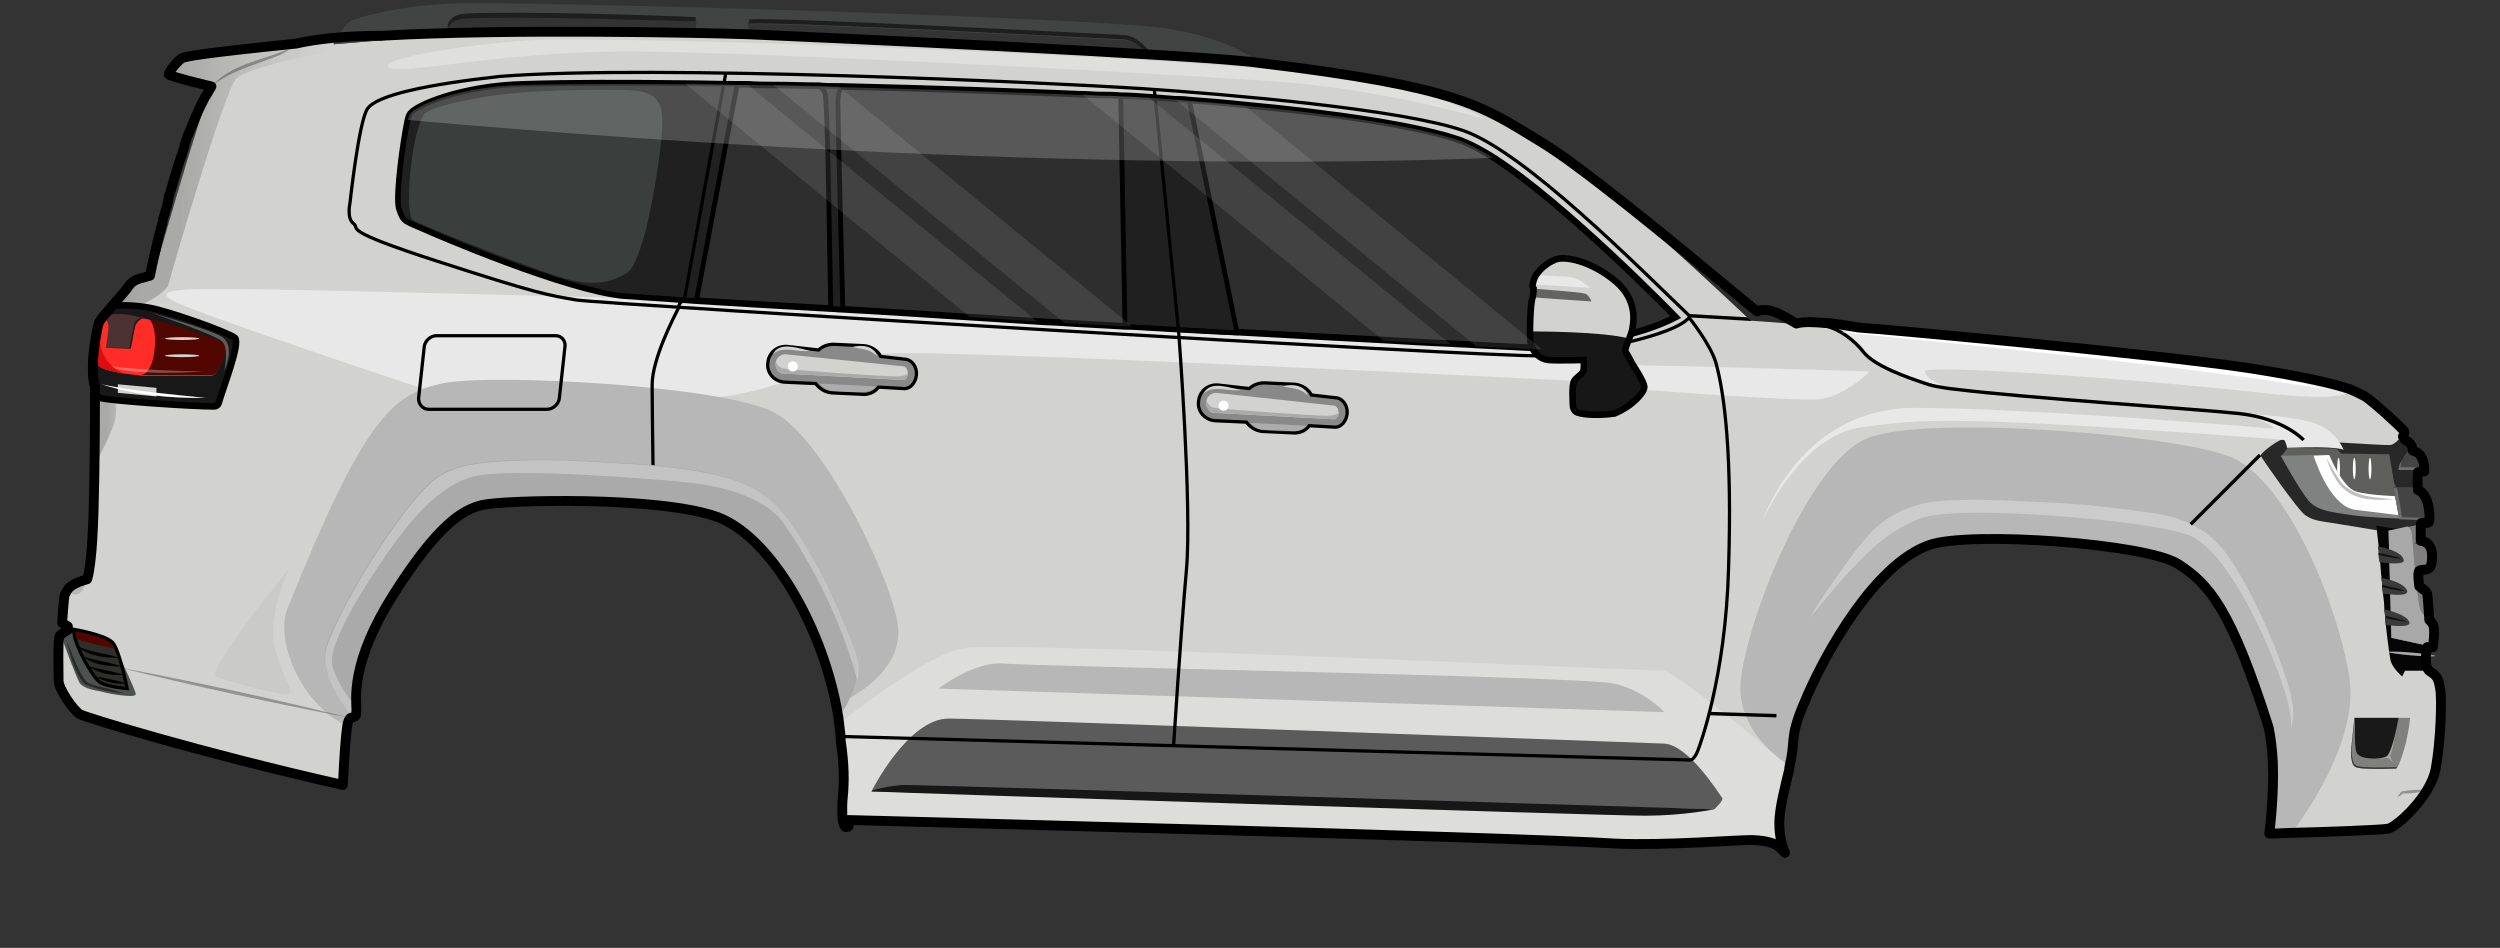 <?xml version="1.0" encoding="utf-8"?>
<!-- Generator: Adobe Illustrator 28.2.0, SVG Export Plug-In . SVG Version: 6.00 Build 0)  -->
<svg version="1.1" id="Layer_1" xmlns="http://www.w3.org/2000/svg" xmlns:xlink="http://www.w3.org/1999/xlink" x="0px" y="0px"
	 viewBox="0 0 350 132.7" style="enable-background:new 0 0 350 132.7;" xml:space="preserve">
<rect x="0" y="0" width="350" height="132.7" fill="#333333" stroke="none"/>
<style type="text/css">
	.st0{fill:#D2D2D0;}
	.st1{fill:#282828;}
	.st2{fill:#E8E8E8;}
	.st3{fill:none;stroke:#000000;stroke-width:0.479;stroke-miterlimit:10;}
	.st4{fill:#B7B7B7;}
	.st5{opacity:0.5;fill:#E8E8E8;}
	.st6{fill:#5B5B5B;}
	.st7{opacity:0.5;fill:url(#SVGID_1_);}
	.st8{opacity:0.5;fill:url(#SVGID_00000116924026479114431030000013642806582465899946_);}
	.st9{fill:none;stroke:#000000;stroke-width:0.459;stroke-linecap:round;stroke-miterlimit:10;}
	.st10{fill:#2E2E2E;stroke:#000000;stroke-width:0.919;stroke-miterlimit:10;}
	.st11{fill:#202020;stroke:#000000;stroke-width:0.678;stroke-linejoin:round;stroke-miterlimit:10;}
	.st12{fill:none;stroke:#000000;stroke-width:0.459;stroke-miterlimit:10;}
	.st13{fill:#3A3E3D;}
	.st14{fill:#AAAAAA;}
	.st15{opacity:0.3;}
	.st16{opacity:0.3;fill:#FFFFFF;}
	.st17{fill:#5F5F5D;}
	.st18{fill:#808281;}
	.st19{fill:#FEFEFE;}
	.st20{fill:#444444;}
	.st21{fill:#050505;}
	.st22{fill:#6D6D6D;}
	.st23{fill:#807E7F;}
	.st24{fill:#A8A8A8;}
	.st25{fill:#3A3A3A;}
	.st26{fill:#111111;}
	.st27{fill:#2E2E2E;}
	.st28{fill:#424443;}
	.st29{fill:#1E1E1E;}
	.st30{fill:#FFFFFF;}
	.st31{fill:#171717;}
	.st32{fill:#181818;}
	.st33{fill:none;stroke:#000000;stroke-width:0.919;stroke-miterlimit:10;}
	.st34{fill:#FF2C27;}
	.st35{fill:#4C3231;}
	.st36{fill:#281818;}
	.st37{fill:#510600;}
	.st38{fill:#DB0E0E;}
	.st39{fill:#898989;}
	.st40{fill:#636363;}
	.st41{fill:#4C504F;}
	.st42{fill:#2E2F2A;}
	.st43{fill:#80807E;}
	.st44{fill:#353535;}
	.st45{fill:#191919;}
	.st46{opacity:0.5;}
	.st47{fill:none;stroke:#000000;stroke-width:1.378;stroke-linecap:round;stroke-linejoin:round;stroke-miterlimit:10;}
	.st48{opacity:0.2;fill:#FFFFFF;}
	.st49{opacity:0.1;fill:#FFFFFF;}
	.st50{opacity:0.3;fill:#B7B7B7;}
</style>
<g>
	<path class="st0" d="M8.2,95.3c0,1.1,2,4.1,3,4.7c1,0.5,16.5,5.3,36.8,9.9c0.2-4.2,0.4-6.8,0.6-8.2c0.1-0.7,0.3-1.1,0.5-1.2
		c0.2-0.1,0.3-0.1,0.4-0.1c0.3-0.1,0.4-0.2,0.4-1.1c0-1.3-0.9-6.5,5.2-16.1c6.1-9.6,9.5-11.8,12.4-12.5c2.9-0.7,24.9-1.3,33,1.7
		c7.2,2.7,14.3,14.7,16.6,26.5c0.1,0.6,0.2,1.1,0.3,1.7c0,0.3,0.1,0.6,0.1,0.9c0.1,0.7,0.2,1.5,0.2,2.2c0.5,3.4,0.5,5.7,0.3,7.8
		c-0.2,2,0,3.5,0,3.5s0.2,0.8,0.4,0.8c0.3,0,0.4-0.1,0.4-0.1l0-0.9c0,0,93.7,2.4,107.4,3.3c6.9,0.3,16.6-0.5,19.1-0.5
		c2.5,0.1,3.4,0.6,3.9,1.1c0.5,0.5,0.7,0.7,0.7,0.7c0,0-0.8-1.6-0.8-4.1c0-2.1,0.8-5.1,1.4-7.6c0-0.1,0-0.1,0-0.2
		c0.1-0.5,0.2-1,0.3-1.5c0.5-2.9-0.2-3.2,2.3-8.8c2.5-5.7,9.3-18.2,17-20.9c5.6-2,30.6-0.2,34.9,2.7c4.3,2.8,7.3,6.2,12.6,22.8
		c0.3,1.4,0.5,3.1,0.6,4.9c0.2,4.8-0.5,10-0.5,10s1.2,0,3-0.1c4.5-0.1,12.8-0.4,13.7-0.6c1.2-0.3,5.9-4.5,6.6-8.4
		c0.7-3.8,0.9-10,0.6-11.3c-0.2-1.2-0.4-1.6-1.1-2.1c-0.1-0.1-0.2-0.1-0.3-0.2c-1-0.6-0.4-3.4-0.4-3.4l0.8,0c0,0,0.4-2.6,0-3.2
		c-0.4-0.6-0.5-0.6-0.5-0.6s-0.2-3.3-0.3-3.7c-0.1-0.4-1.1-1-1.1-1s-0.3-2,0-2.2c0.3-0.3,1.5,0.2,1.7-1c0.2-1.2,0.2-3-1.5-3.2
		c0-0.3,0-0.5,0-0.8c0-0.4,0-0.8,0-1c0-0.4,0-0.6,0.1-0.7c0,0,0,0,0,0c0.2-0.1,1,0.2,1.1-0.2c0.1-0.4,0.1-3.8-1.6-4.4
		c-0.1-1.7,0-2.4,0-2.5c0,0,0,0,0,0l0.9-0.1c0,0,0.2-2.5-1.6-2.9c0-0.9-0.8-1.4-1.1-1.5c-0.3-0.5-0.3-0.5-0.3-0.5s0,0,0,0
		c0,0,0.3-0.4,0.2-0.7c-0.1-0.3-4.5-4.3-5.5-4.9c-0.4-0.2-0.9-0.5-2.1-1c-2-0.7-6-1.7-14.4-3c-13.4-2-52.8-5.6-53.9-5.6
		c-0.5,0-1.8-0.3-3.4-0.5c-0.6-0.1-1.3-0.2-2-0.2c-1.4-0.1-2.8-0.2-3.8,0.1c-1.4-0.8-3.1-2-4.7-1.9c-0.3,0-0.6,0.1-0.8,0.2
		c-2.8-2.2-16.3-13.7-25.4-20.4c-2-1.5-3.8-2.7-5.3-3.6c-7.8-4.7-10.8-7.4-39.1-10.8c-7.3-1.1-64.1-3.7-71.4-4
		c-5.7-0.2-33.7-0.8-51.3,0.2C48.3,5,44,5.5,41.5,6.1C27.8,7.5,26.2,7.9,25.6,8.1c-0.6,0.2-2,2-2,2.3c0.1,0.3,6,1.7,6,1.7
		c0,0,0,0,0,0c0,0-0.1,0.1-0.1,0.2c0,0-0.1,0.1-0.1,0.1c0,0.1-0.1,0.1-0.1,0.2c0,0.1-0.1,0.1-0.1,0.2c-0.1,0.2-0.3,0.5-0.5,0.8
		c-0.1,0.2-0.2,0.4-0.3,0.6c-0.6,1.1-1.3,2.8-2.2,5c-0.1,0.3-0.2,0.6-0.3,0.9c0,0,0,0,0,0c0,0.1-0.1,0.3-0.1,0.4c0,0,0,0.1,0,0.1
		c-0.1,0.2-0.1,0.4-0.2,0.6c0,0.1-0.1,0.3-0.1,0.4c-0.1,0.2-0.1,0.3-0.2,0.5c0,0,0,0,0,0c0,0.1-0.1,0.2-0.1,0.3
		c-0.4,1.2-0.8,2.5-1.2,4c-0.1,0.2-0.1,0.4-0.2,0.6c-0.1,0.3-0.2,0.5-0.2,0.8c0,0.2-0.1,0.3-0.1,0.5c0,0.2-0.1,0.3-0.1,0.5
		c-0.1,0.3-0.2,0.6-0.3,0.9c0,0.1,0,0.1,0,0.1c-0.1,0.3-0.2,0.6-0.3,1c0,0.2-0.1,0.4-0.1,0.6c-0.1,0.2-0.1,0.4-0.2,0.6
		c0,0.1,0,0.1,0,0.2c-0.1,0.2-0.1,0.4-0.2,0.6c-0.4,1.8-0.9,3.7-1.3,5.8c-2.2,0.6-2.4,0.6-3.3,1.9c-0.4,0.5-1.1,1.3-1.8,2.1
		c-0.2,0.2-0.4,0.5-0.6,0.7c-0.4,0.5-0.8,0.9-1.1,1.3c-0.2,0.3-0.3,0.5-0.4,0.7c-0.1,0.3-0.3,1.4-0.5,2.6c-0.3,2-0.5,4.7,0,6.2
		c0,0.1,0,0.2,0,0.3c0,2.3,0,7.6-0.1,12.9c-0.1,5.8-0.3,11.6-1,13.8c-1.5,0.4-2.3,0.9-2.7,1.4C9.2,83,9,83.3,9,83.6
		c-0.1,0.7-0.3,3.6-0.3,3.6l0.8,0.5v0.5c0,0-0.6,0.3-0.9,0.6c-0.2,0.1-0.3,0.2-0.3,0.4C8.1,89.4,8.2,94.1,8.2,95.3z"/>
	<path class="st1" d="M316.5,63.8c0.1,0.3,5.2,7.6,6.2,8.3c1,0.7,1.7,0.8,3.7,1.1c2,0.3,12.6,2.1,12.6,2.1c0-1.7,0-2.3,0.1-2.5
		c0,0,0,0,0,0c0.2-0.1,1,0.2,1.1-0.2c0.1-0.4,0.1-3.8-1.6-4.4c-0.1-1.7,0-2.4,0-2.5c0,0,0,0,0,0l0.9-0.1c0,0,0.2-2.5-1.6-2.9
		c0-0.9-0.8-1.4-1.1-1.5c-0.3-0.5-0.3-0.5-0.3-0.5s-1.1,1.6-1.9,1.6c-0.8,0.1-14.7-0.9-15.3-0.7C318.5,61.9,316.4,63.5,316.5,63.8z"
		/>
	<path class="st2" d="M261.8,52c0,0-26.4-0.8-29.7-0.8c-3.3,0-5.2-0.4-5.2-0.4l2.4,3.7c0,0,21.6,1.7,25.3,1.4
		C258.3,55.5,261.8,52,261.8,52z"/>
	<line class="st3" x1="245.2" y1="44.7" x2="236.5" y2="44.2"/>
	<path class="st2" d="M255.4,44.9l0.5,0.8c1.7,0.4,3.8,1.9,5.1,3.6c1.5,1.9,5.9,3.5,9.3,4.6c0.3,0.1,0.6,0.2,0.9,0.2c0,0,0,0,0,0
		c1.2,0.3,2.1,0.4,2.7,0.4c0.1,0,0.2,0,0.3,0c-2.2-0.3-4.5-1.4-4.7-2.5c-0.2-1.1,31.4,1.2,47.1,3c11.9,1.3,12.8,0,12.5-0.8
		c-2-0.7-6-1.7-14.4-3c-13.4-2-52.8-5.6-53.9-5.6c-0.5,0-1.8-0.3-3.4-0.5C256.7,45.1,256,45,255.4,44.9z"/>
	<path class="st2" d="M328.1,63c0,0-1-3.2-5.3-4.1c-4.2-0.9-10.1-1.1-10.1-1.1s6.7,0.8,7.5,4.9C327.7,62.4,328.1,63,328.1,63z"/>
	<path class="st4" d="M250.8,107.5c0.1-0.6,0.2-1.2,0.3-1.7c0.5-2.9-0.2-3.2,2.3-8.8c2.5-5.7,9.3-18.2,17-20.9
		c5.6-2,30.6-0.2,34.9,2.7c4.3,2.8,7.3,6.2,12.6,22.8c0.3,1.4,0.5,3.1,0.6,4.9c0.2,4.8-0.5,10-0.5,10s1.2,0,3-0.1
		c2.8-3.8,9.2-13.5,7.9-21.7c-1.7-10.4-8.9-27.8-16.8-30.8c-7.9-3.1-42.9-5.9-50.8-2.5c-7.9,3.4-16.2,24-17.5,33.1
		C242.7,101.1,247.9,105.6,250.8,107.5z"/>
	<path class="st2" d="M222.1,53.4c0,0-90.8-4.6-98.3-3.9c-7.5,0.7-15.6,5.8-24.7,6.2C90,56,60.7,54.9,60.7,54.9s-33.3-11-36.5-12.8
		c-3.2-1.8,2.6-1.7,12.1-1.6c9.5,0.1,78.2,1.9,78.2,1.9l106,6C220.5,48.4,223.7,50.7,222.1,53.4z"/>
	<path class="st5" d="M117.8,103.6c0.5,3.4,0.5,5.7,0.3,7.8c-0.2,2,0,3.5,0,3.5s0.2,0.8,0.4,0.8c0.3,0,0.4-0.1,0.4-0.1l0-0.9
		c0,0,93.7,2.4,107.4,3.3c6.9,0.3,16.6-0.5,19.1-0.5c2.5,0.1,3.4,0.6,3.9,1.1c0.5,0.5,0.7,0.7,0.7,0.7c0,0-0.8-1.6-0.8-4.1
		c0-2.1,0.8-5.1,1.4-7.6c0-0.1,0-0.1,0-0.2c-4.4-3.7-16.2-13.5-17.8-13.5c-2.1,0-91.5-4.1-97.6-3.2c-5.1,0.8-14.9,8.3-17.9,10.8
		C117.7,102.2,117.7,102.9,117.8,103.6z"/>
	<path class="st4" d="M233,99.7l-101.6-3.3c0,0,5-3.9,9.2-3.5c4.3,0.4,81.1,1.8,85.4,2.8S233,99.7,233,99.7z"/>
	<path class="st6" d="M122,110.8c0,0,5.1-10.2,10.8-10.2c5.7,0,96.6,3.4,100.1,3.5c3.5,0.1,7.8,7.1,8.2,7.6c0.3,0.3-1.1,1.6-1.1,1.6
		l-17.6-0.4L122,110.8z"/>
	
		<linearGradient id="SVGID_1_" gradientUnits="userSpaceOnUse" x1="1009.531" y1="53.148" x2="1018.053" y2="53.148" gradientTransform="matrix(-1 0 0 1 1030.87 0)">
		<stop  offset="0" style="stop-color:#FFFFFF;stop-opacity:0"/>
		<stop  offset="0.138" style="stop-color:#DDDDDD;stop-opacity:0.183"/>
		<stop  offset="0.326" style="stop-color:#B4B4B4;stop-opacity:0.433"/>
		<stop  offset="0.498" style="stop-color:#979797;stop-opacity:0.661"/>
		<stop  offset="0.646" style="stop-color:#858585;stop-opacity:0.858"/>
		<stop  offset="0.753" style="stop-color:#7F7F7F"/>
	</linearGradient>
	<path class="st7" d="M13.1,67.6C13.1,67.6,13.1,67.6,13.1,67.6c0-3.1,1.5-4.6,2.7-7.8c1.2-3.1-0.3-4.8-0.7-7
		c-0.4-2.1,0.6-8.2,1.3-8.7c0.7-0.5,1.3-0.6,2.5-1.5c1.2-0.9,2.5-3.8,2.5-3.8c-0.2-0.1-0.4-0.1-0.6-0.1c0,0,0,0,0,0
		c-2.2,0.6-2.4,0.6-3.3,1.9c-0.4,0.5-1.1,1.3-1.8,2.1c-0.6,0.7-1.3,1.4-1.7,2c-0.2,0.3-0.3,0.5-0.4,0.7c-0.1,0.3-0.3,1.4-0.5,2.6
		c-0.3,2-0.5,4.7,0,6.2c0,0.1,0,0.2,0,0.3C13.1,56.9,13.1,62.2,13.1,67.6z"/>
	
		<linearGradient id="SVGID_00000171719689178963971680000007774619866423442307_" gradientUnits="userSpaceOnUse" x1="975.715" y1="24.103" x2="1015.728" y2="24.103" gradientTransform="matrix(-1 0 0 1 1030.87 0)">
		<stop  offset="0" style="stop-color:#FFFFFF;stop-opacity:0"/>
		<stop  offset="0.138" style="stop-color:#DDDDDD;stop-opacity:0.183"/>
		<stop  offset="0.326" style="stop-color:#B4B4B4;stop-opacity:0.433"/>
		<stop  offset="0.498" style="stop-color:#979797;stop-opacity:0.661"/>
		<stop  offset="0.646" style="stop-color:#858585;stop-opacity:0.858"/>
		<stop  offset="0.753" style="stop-color:#7F7F7F"/>
	</linearGradient>
	<path style="opacity:0.5;fill:url(#SVGID_00000171719689178963971680000007774619866423442307_);" d="M15.1,43.5
		c4.3,0.2,8.2-2.6,8.5-3.7c0.3-1.3,7.6-26.4,9.4-28.7s22.2-5.5,22.2-5.5l-1.6-0.8C48.3,5,44,5.5,41.5,6.1
		C27.8,7.5,26.2,7.9,25.6,8.1c-0.6,0.2-2,2-2,2.3c0.1,0.3,6,1.7,6,1.7c0,0,0,0,0,0c0,0-0.1,0.1-0.1,0.2c0,0-0.1,0.1-0.1,0.1
		c0,0.1-0.1,0.1-0.1,0.2c0,0.1-0.1,0.1-0.1,0.2c-0.1,0.2-0.3,0.5-0.5,0.8c-0.1,0.2-0.2,0.4-0.3,0.6c-0.6,1.1-1.3,2.8-2.2,5
		c-0.1,0.3-0.2,0.6-0.3,0.9c0,0,0,0,0,0c0,0.1-0.1,0.3-0.1,0.4c0,0,0,0.1,0,0.1c-0.1,0.2-0.1,0.4-0.2,0.6c0,0.1-0.1,0.3-0.1,0.4
		c-0.1,0.2-0.1,0.3-0.2,0.5c0,0,0,0,0,0c0,0.1-0.1,0.2-0.1,0.3c-0.4,1.2-0.8,2.5-1.2,4c-0.1,0.2-0.1,0.4-0.2,0.6
		c-0.1,0.3-0.2,0.5-0.2,0.8c0,0.2-0.1,0.3-0.1,0.5c0,0.2-0.1,0.3-0.1,0.5c-0.1,0.3-0.2,0.6-0.3,0.9c0,0.1,0,0.1,0,0.1
		c-0.1,0.3-0.2,0.6-0.3,1c0,0.2-0.1,0.4-0.1,0.6c-0.1,0.2-0.1,0.4-0.2,0.6c0,0.1,0,0.1,0,0.2c-0.1,0.2-0.1,0.4-0.2,0.6
		c-0.4,1.8-0.9,3.7-1.3,5.8c-2.2,0.6-2.4,0.6-3.3,1.9c-0.4,0.5-1.1,1.3-1.8,2.1C15.5,43,15.3,43.2,15.1,43.5z"/>
	<path class="st9" d="M49,28.4c0,0-0.5,2.2,0.5,2.9c1,0.8-2.1,0.8,11.8,5.3s15.3,4.7,19.4,5.4c4.1,0.6,129,8.1,134.8,7.8
		c5.9-0.3,19.2-2.7,21.1-5.5c-7-6.7-23.1-23-31.7-26c-8.6-3-33-5.1-45.1-5.9c-12.2-0.8-68.4-3.4-89.8-1.7c-10,1.1-17.4,2.6-18.6,4.6
		S49,28.4,49,28.4z"/>
	<path class="st4" d="M48.5,101.6c0.1-0.7,0.3-1.1,0.5-1.2c0.2-0.1,0.3-0.1,0.4-0.1c0.3-0.1,0.4-0.2,0.4-1.1c0-1.3-0.9-6.5,5.2-16.1
		c6.1-9.6,9.5-11.8,12.4-12.5c2.9-0.7,24.9-1.3,33,1.7c7.2,2.7,14.3,14.7,16.6,26.5c1.1-0.3,1.7-0.7,1.8-1c0,0,7.8-3.8,6.9-10.3
		c-0.9-6.5-10.3-26.2-17.4-29.8c-7.1-3.7-39.7-5.5-46.5-4c-6.7,1.5-10.8,4.6-21.5,31.4C38.4,89.4,42,98.5,48.5,101.6z"/>
	<path class="st10" d="M55.9,29.2c0.6,1.9,0.9,1.7,3.1,2.7c2.2,1,20.4,8.8,28.4,9.5c1.2,0.1,4.8,0.3,10.1,0.7
		c5,0.3,11.4,0.7,18.7,1.1c0.6,0,1.1,0.1,1.7,0.1c5.6,0.3,11.7,0.7,17.9,1.1c3.1,0.2,6.3,0.4,9.4,0.6c1.2,0.1,2.4,0.1,3.7,0.2
		c2.9,0.2,5.7,0.3,8.6,0.5c0.3,0,0.6,0,0.9,0c5,0.3,10,0.6,14.8,0.8c7.4,0.4,14.4,0.8,20.4,1.1c3.5,0.2,6.6,0.4,9.4,0.5
		c1.3,0.1,2.5,0.1,3.6,0.2c4.5,0.2,7.5,0.4,8.2,0.4c0.3,0,0.7,0,1,0c5.3-0.2,13.6-1.6,18.8-4.3c0,0-15.3-15.8-25.6-22.4
		c-1.6-1-3.1-1.8-4.4-2.3c-5.8-2.1-18.3-3.9-30.3-5c-2.7-0.3-5.3-0.5-7.9-0.7c-0.7-0.1-1.3-0.1-1.9-0.1c-1.3-0.1-2.5-0.2-3.7-0.3
		c-1.4-0.1-2.7-0.2-3.9-0.2c-1-0.1-2-0.1-3-0.1c-0.7,0-1.6-0.1-2.5-0.1h0c-7.4-0.3-20-0.8-33.6-1.1c-0.2,0-0.4,0-0.5,0
		c-0.9,0-1.8,0-2.7-0.1c-2.1,0-4.2-0.1-6.4-0.1c-1.2,0-2.3,0-3.5-0.1c-0.5,0-1,0-1.6,0c-2.5,0-4.9-0.1-7.4-0.1
		c-8.3-0.1-16.1-0.1-22.4,0.1C64.7,12,58,14.8,57.4,16c-0.1,0.1-0.2,0.4-0.3,0.8C56.5,19.6,55.4,27.5,55.9,29.2z"/>
	<path class="st11" d="M156.9,13.5l0.6,32.2c5.3,0.3,10.6,0.6,15.7,0.9l-6.7-32.5C163,13.8,159.8,13.6,156.9,13.5z"/>
	<path class="st12" d="M161.6,12.5l3.4,33.8c0,0,1.9,24.6,1.1,33.5s-1.8,24.6-1.8,24.6"/>
	<path class="st12" d="M117.7,103.1c0,0,118.2,3.3,118.9,3.3c0.7,0,1.2-1.6,1.2-1.6s3.8-9.8,4.2-25.3c0.5-15.5-0.5-24.2-1.8-28.8
		c-0.8-2.6-3.7-6.2-3.7-6.2"/>
	<path class="st11" d="M114.7,12c0.3,0.2,0.6,0.6,0.8,1c0.4,1,0.7,26.1,0.8,30.2c0.6,0,1.1,0.1,1.7,0.1c-0.1-3.6-0.7-27-0.7-29
		c0-1.2,0.3-1.9,0.7-2.2C116.8,12.1,115.7,12.1,114.7,12z"/>
	<path class="st11" d="M55.9,29.2c0.6,1.9,0.9,1.7,3.1,2.7c2.2,1,20.4,8.8,28.4,9.5c1.2,0.1,4.8,0.3,10.1,0.7l5.7-30.3
		c-10.9-0.2-21.5-0.2-29.8,0C64.7,12,58,14.8,57.4,16C56.8,17.1,55.3,27.3,55.9,29.2z"/>
	<path class="st13" d="M59.3,16.1c0,0,0.2-0.7,3.5-1.5c4.5-1.1,9.8-2.2,24.8-2c3.6,0.1,5.4,0.9,5.1,5.3c-0.2,4.3-2.4,18.7-4.9,20.3
		c-2.5,1.5-5,1.9-9,0.7c-4-1.1-19.8-7.3-21-8.1S57.5,19.1,59.3,16.1z"/>
	<path class="st12" d="M60,57.3h16.6c0.8,0,1.6-0.7,1.7-1.5l0.8-7.3c0.1-0.8-0.5-1.5-1.3-1.5H61.1c-0.8,0-1.6,0.7-1.7,1.5l-0.8,7.3
		C58.6,56.6,59.2,57.3,60,57.3z"/>
	<path class="st12" d="M101.6,10.3L95.8,42c0,0-0.8,0.3-0.8,1.1c-0.6,1.2-3.7,7.1-3.7,10.8s0.2,16.6,0.2,16.6"/>
	<path class="st14" d="M49.4,100.4c0.3-0.1,0.4-0.2,0.4-1.1c0-0.1,0-0.2,0-0.3c-0.1-1.7-0.5-6.8,5.2-15.8
		c6.1-9.6,9.5-11.8,12.4-12.5c2.9-0.7,24.9-1.3,33,1.7c7.5,2.8,15,15.8,16.9,28.2c0.3-0.4,2.1-2.9,2.6-5.5c0.1-0.5,0.2-1.1,0.2-1.6
		c-0.1-1.6-0.8-3.3-1.4-4.7c-1-2.5-2.1-5-3.3-7.5c-1.3-2.6-2.8-5.2-4.4-7.5c-1.3-1.9-2.9-3.9-4.9-5.1c-3.2-2-7.5-2.7-11.2-3.2
		c-4.3-0.6-8.8-0.7-13.1-1c-3.3-0.2-6.6-0.2-9.9-0.1c-3.4,0.2-7.5,0.3-10.5,2.2c-5,3.2-15.2,20.4-15.9,24.6
		C44.9,95,48.8,99.7,49.4,100.4z"/>
	<path class="st13" d="M20.8,38.7c0,0,0.4,0.2,0.6,0.1c0.1-0.1,6.4-22.7,8.3-26.7c0,0-0.1,0.1-0.1,0.2c0,0-0.1,0.1-0.1,0.1
		c0,0.1-0.1,0.1-0.1,0.2c0,0.1-0.1,0.1-0.1,0.2c-0.1,0.2-0.3,0.5-0.5,0.8c-0.1,0.2-0.2,0.4-0.3,0.6c-0.6,1.1-1.3,2.8-2.2,5
		c-0.1,0.3-0.2,0.6-0.3,0.9c0,0,0,0,0,0c0,0.1-0.1,0.3-0.1,0.4c0,0,0,0.1,0,0.1c-0.1,0.2-0.1,0.4-0.2,0.6c0,0.1-0.1,0.3-0.1,0.4
		c-0.1,0.2-0.1,0.3-0.2,0.5c0,0,0,0,0,0c0,0.1-0.1,0.2-0.1,0.3c-0.4,1.2-0.8,2.5-1.2,4c-0.1,0.2-0.1,0.4-0.2,0.6
		c-0.1,0.3-0.2,0.5-0.2,0.8c0,0.2-0.1,0.3-0.1,0.5c0,0.2-0.1,0.3-0.1,0.5c-0.1,0.3-0.2,0.6-0.3,0.9c0,0.1,0,0.1,0,0.1
		c-0.1,0.3-0.2,0.6-0.3,1c0,0.2-0.1,0.4-0.1,0.6c-0.1,0.2-0.1,0.4-0.2,0.6c0,0.1,0,0.1,0,0.2c-0.1,0.2-0.1,0.4-0.2,0.6
		C21.7,34.7,21.2,36.7,20.8,38.7z"/>
	<g class="st15">
		<path d="M40.9,6.1c0.2,0.3-0.1,0.6-0.3,0.7C40,7.4,39.2,7.7,38.4,8c-3,1.2-6.3,2-8.8,4.1c2.6-3,6.8-3.6,10.2-5
			C40.3,6.9,41,6.7,40.9,6.1L40.9,6.1z"/>
	</g>
	<path class="st4" d="M9.4,82.7c0.3,0.2,0.7,0.5,1.1,0.5c1.1,0.2,1.6-1.9,1.6-1.9C10.6,81.7,9.8,82.2,9.4,82.7z"/>
	<path class="st16" d="M49.4,100.4c0.3-0.1,0.4-0.2,0.4-1.1c0-0.1,0-0.2,0-0.3c-1.3-1.6-2.9-4-3.3-6c-0.6-3.5,6.3-13.6,8.6-16.8
		c2.3-3.1,6.2-8.2,11.2-9.5c4.9-1.3,26.7,0.4,31.3,1c4.6,0.6,9.7,2.3,12,5.4c7,10,9.8,19.7,10.4,22.1c0.1-0.5,0.2-1.1,0.2-1.6
		c-0.1-1.6-0.8-3.3-1.4-4.7c-1-2.5-2.1-5-3.3-7.5c-1.3-2.6-2.8-5.2-4.4-7.5c-1.3-1.9-2.9-3.9-4.9-5.1c-3.2-2-7.5-2.7-11.2-3.2
		c-4.3-0.6-8.8-0.7-13.1-1c-3.3-0.2-6.6-0.2-9.9-0.1c-3.4,0.2-7.5,0.3-10.5,2.2c-5,3.2-15.2,20.4-15.9,24.6
		C44.9,95,48.8,99.7,49.4,100.4z"/>
	<polygon class="st17" points="319.4,63.8 320.3,62.7 327.1,62.8 327.8,63.5 334.5,63.6 335.2,67.7 336.2,69.5 331.3,70.9 	"/>
	<path class="st18" d="M319.3,63.8c0,0,2.8,5.1,4,6.4s3.1,1.5,5.8,1.9c2.7,0.4,7.1,0.5,7.1,0.5l0-0.4l-0.1-2.7c0,0-4.6-0.1-6.5-0.7
		s-3.7-5.1-3.7-5.1l-2.1,0L319.3,63.8z"/>
	<path class="st19" d="M323.9,63.8c0.5,1.5,2.6,7.3,6,7.6c2.5,0.3,5,0.6,6.5,0.8l-0.1-2.7c0,0-4.6-0.1-6.5-0.7s-3.7-5.1-3.7-5.1
		L323.9,63.8z"/>
	<g>
		<ellipse class="st19" cx="331.8" cy="65.6" rx="0.2" ry="1.5"/>
		<ellipse class="st19" cx="329.6" cy="65.6" rx="0.2" ry="1.5"/>
		<ellipse class="st19" cx="327.4" cy="65.6" rx="0.2" ry="1.5"/>
	</g>
	<g>
		<path class="st20" d="M335.8,65.8c1.4,0,2.3,0,2.7,0c0,0,0,0,0,0l0.9-0.1c0,0,0.2-2.5-1.6-2.9C337.8,62.8,335.7,64.5,335.8,65.8z"
			/>
		<path class="st20" d="M335.1,68.3l0.8,4.4l3.2,0.1c0.2-0.1,1,0.2,1.1-0.2c0.1-0.4,0.1-3.8-1.6-4.4H335.1z"/>
	</g>
	<path class="st21" d="M332.7,73.6c0,0,0.1,1.1,0.3,2.8c0,0.3,0.1,0.6,0.1,1c0,0.1,0,0.2,0,0.3c0,0.3,0.1,0.6,0.1,0.9
		c0.1,0.7,0.1,1.5,0.2,2.2c0,0.3,0.1,0.6,0.1,1c0,0.1,0,0.2,0,0.3c0,0.3,0.1,0.6,0.1,0.9c0.1,0.7,0.2,1.5,0.2,2.2
		c0,0.3,0.1,0.6,0.1,1c0,0.1,0,0.2,0,0.3c0,0.3,0.1,0.6,0.1,0.9c0.3,2.7,0.6,4.8,0.7,5.2c0.4,1.1,1.6,2.1,1.6,2.1l0.4-0.8h3.9
		c-0.1-0.1-0.2-0.1-0.3-0.2c-1-0.6-0.4-3.4-0.4-3.4l0.8,0c0,0,0.4-2.6,0-3.2c-0.4-0.6-0.5-0.6-0.5-0.6s-0.2-3.3-0.3-3.7
		c-0.1-0.4-1.1-1-1.1-1s-0.3-2,0-2.2c0.3-0.3,1.5,0.2,1.7-1c0.2-1.2,0.2-3-1.5-3.2c0-0.3,0-0.5,0-0.8L332.7,73.6z"/>
	<g>
		<path class="st22" d="M335.8,65.8c1.4,0,2.3,0,2.7,0c0,0,0,0,0,0l0.9-0.1c0,0,0-0.1,0-0.3l-0.6,0c0,0,0,0,0,0c-0.3,0-1.2,0-2.7,0
			c-0.1-1,1-2.2,1.6-2.7c0,0,0,0,0,0C337.8,62.8,335.7,64.5,335.8,65.8z"/>
		<path class="st22" d="M335.1,68.3l0.8,4.4l3.2,0.1c0.2-0.1,1,0.2,1.1-0.2c0,0,0-0.1,0-0.1c-0.3,0-0.6-0.1-0.7,0l-3.2-0.1l-0.7-4.1
			H335.1z"/>
	</g>
	<path class="st23" d="M334.4,74.3l0.4,15l5.1,1.1l0.8,0c0,0,0.4-2.6,0-3.2c-0.4-0.6-0.5-0.6-0.5-0.6l0,0c0,0-0.2-3.3-0.3-3.7
		c-0.1-0.4-1.1-1-1.1-1s-0.3-2,0-2.2c0.3-0.3,1.5,0.2,1.7-1c0.2-1.2,0.2-3-1.5-3.2c0-0.8,0-1.4,0-1.8l-0.6-0.2l-1.4,0.3L334.4,74.3z
		"/>
	<path class="st24" d="M334.4,74.3l0.4,15l5.1,1.1l0.8,0c0,0,0.4-2.6,0-3.2c-0.4-0.6-0.5-0.6-0.5-0.6l0,0c0,0-0.9-0.3-1.3-1.1
		c-0.5-0.8-1.2-10.3-1.2-10.3c0-0.7-0.2-1.2-0.6-1.5L334.4,74.3z"/>
	<g>
		<path class="st25" d="M332.9,76.5c0,0.3,0.1,0.6,0.1,1c0,0.1,0,0.2,0,0.3c0,0.3,0.1,0.6,0.1,0.9c1.6,0.2,3.7,0.4,3.4-0.4
			C336.2,77.2,333.6,76.6,332.9,76.5z"/>
		<path class="st26" d="M334,77.6c-0.4-0.1-0.7-0.1-1-0.2c0,0.1,0,0.2,0,0.3c0.3,0.1,0.6,0.1,0.9,0.2c1.2,0.2,2.2,0.4,2.2,0.3
			C336.2,78.1,335.2,77.9,334,77.6z"/>
	</g>
	<g>
		<path class="st25" d="M333.4,80.9c0,0.3,0.1,0.6,0.1,1c0,0.1,0,0.2,0,0.3c0,0.3,0.1,0.6,0.1,0.9c1.6,0.2,3.6,0.4,3.4-0.4
			C336.6,81.6,334.1,81,333.4,80.9z"/>
		<path class="st26" d="M333.5,81.9c0,0.1,0,0.2,0,0.3c0.3,0.1,0.5,0.1,0.8,0.2c1.2,0.2,2.2,0.4,2.2,0.3s-0.9-0.4-2.1-0.6
			C334.1,82,333.8,81.9,333.5,81.9z"/>
	</g>
	<g>
		<path class="st25" d="M333.8,85.3c0,0.3,0.1,0.6,0.1,1c0,0.1,0,0.2,0,0.3c0,0.3,0.1,0.6,0.1,0.9c1.6,0.2,3.6,0.3,3.3-0.4
			C337,86.1,334.6,85.5,333.8,85.3z"/>
		<path class="st26" d="M334.8,86.4c-0.3-0.1-0.6-0.1-0.8-0.2c0,0.1,0,0.2,0,0.3c0.2,0.1,0.5,0.1,0.7,0.2c1.2,0.2,2.2,0.4,2.2,0.3
			C336.9,87,336,86.7,334.8,86.4z"/>
	</g>
	
		<ellipse transform="matrix(8.408993e-02 -0.997 0.997 8.408993e-02 217.721 420.427)" class="st24" cx="337.6" cy="91.8" rx="0.2" ry="3.3"/>
	<g class="st15">
		<path d="M339.8,110.6c-1.1,0.4-2.3,0.5-3.5,0.5c0,0,0.1,0,0.1,0c-0.2,0.2-0.5,0.4-0.8,0.5c0.2-0.3,0.4-0.5,0.6-0.8
			C337.4,110.6,338.6,110.5,339.8,110.6L339.8,110.6z"/>
	</g>
	<path class="st4" d="M251.1,105.8c0.5-2.9-0.2-3.2,2.3-8.8c2.5-5.7,9.3-18.2,17-20.9c5.6-2,30.6-0.2,34.9,2.7
		c4.3,2.8,7.3,6.2,12.6,22.8c0.3,1.4,0.5,3.1,0.6,4.9c0.4-0.4,1.9-1.9,2.5-4.3c0.2-0.9,0.3-1.9,0.2-3c-0.4-4.6-6.6-19.2-10.8-23.2
		c-2.8-2.7-5.9-3.6-9.7-4.1c-4.9-0.7-9.7-1.2-14.6-1.4c-4.6-0.2-9.2-0.5-13.8-0.2c-3.9,0.2-7.6,1.7-10.3,4.6c-2,2.2-3.7,4.7-5.4,7.1
		c-1.1,1.5-2.1,3.1-3,4.7c-0.9,1.5-1.7,3-2.4,4.5c-1,2.1-1.9,4.3-2.4,6.6C247.9,101,251.1,105.8,251.1,105.8z"/>
	<path class="st16" d="M253.4,86.5c6.7-8.3,10.4-12,15.4-13.9c5.3-2.1,32.4,0.3,37.6,2.3c5.3,2,11.2,14.7,13.5,22
		c0.7,2.2,0.9,3.9,0.9,5.1c0.2-0.9,0.3-1.9,0.2-3c-0.4-4.6-6.6-19.2-10.8-23.2c-2.8-2.7-5.9-3.6-9.7-4.1c-4.9-0.7-9.7-1.2-14.6-1.4
		c-4.6-0.2-9.2-0.5-13.8-0.2c-3.9,0.2-7.6,1.7-10.3,4.6c-2,2.2-3.7,4.7-5.4,7.1C255.3,83.4,254.3,84.9,253.4,86.5z"/>
	<path class="st3" d="M254.2,45.4c0.2,0,1.4,0.3,1.6,0.3c1.7,0.4,3.8,1.9,5.1,3.6c1.5,1.9,5.9,3.5,9.3,4.6c0,0,0.1,0,0.1,0
		c0.2,0.1,0.4,0.1,0.8,0.2c0,0,0,0,0,0c0.6,0.1,1.6,0.3,2.7,0.4c9.6,1.2,34.3,2.8,39.7,3.4c6.3,0.7,9,3.7,9,3.7"/>
	<path class="st27" d="M246.1,43.3l0.5,1.7c0,0,2.9,0.2,6.5,0.5c2.2,0.1,3.6-0.1,4.2-0.3c-2-0.3-4.3-0.5-5.7-0.2
		C249.9,44.1,247.9,42.5,246.1,43.3z"/>
	<path class="st27" d="M220.7,23c9.5,7.8,24.4,21.9,24.4,21.9l1.5,0.1c0.3-0.3,0.4-1,0.3-1.9c-0.3,0-0.6,0.1-0.8,0.2
		C243.2,41.1,229.8,29.6,220.7,23z"/>
	<path class="st28" d="M177.1,9.4L161,8c0,0-1.7-2.4-3.8-2.4c-2.1-0.1-48-2.5-52.3-2.2c-0.2,1.1-0.1,1.6,0.4,2
		c-1.8,0-8.3-0.2-8.3-0.2s0.5-0.8,0.5-2.2c-3.7-0.2-24.6-0.9-32.1-0.5c-2.4,0.1-3,1.4-2.6,2.4C61.1,5,46.7,6.2,46.7,6.2
		s1.5-2.9,2.5-3.3c1-0.4,5.6-2,14.1-2.4s91.2,1.9,100.8,3.6S177.1,9.4,177.1,9.4z"/>
	<path class="st29" d="M104.8,3.9c0-0.2,0-0.4,0.1-0.6c4.3-0.3,50.1,2.1,52.3,2.2C159.3,5.6,161,8,161,8l16.1,1.4
		c0,0-0.2-0.3-0.8-0.7L161,7.3c0,0-1.7-2.4-3.8-2.4c-2.1-0.1-48-2.5-52.3-2.2C104.8,3.2,104.7,3.6,104.8,3.9z"/>
	<path class="st29" d="M62.7,4.1c0.2-0.7,0.9-1.5,2.7-1.5C72.8,2.2,93.6,2.9,97.4,3c0-0.2,0-0.4,0-0.6c-3.7-0.2-24.6-0.9-32.1-0.5
		C63.1,2,62.5,3.2,62.7,4.1z"/>
	<path class="st28" d="M46.7,6.2c0,0,14.4-1.2,16.1-1.3c-0.1-0.2-0.1-0.4-0.1-0.6C60.7,4.5,49.2,5.4,47,5.6
		C46.8,5.9,46.7,6.2,46.7,6.2z"/>
	<path class="st28" d="M62.6,4.3c0,0,0.1,0,0.1,0c0-0.1-0.1-0.2-0.1-0.3C62.7,4.1,62.6,4.2,62.6,4.3z"/>
	<line class="st3" x1="316.4" y1="63.7" x2="306.7" y2="73.4"/>
	<g>
		<path class="st30" d="M326.4,54.6c-22.4-3.6-46-5.8-68.7-8.1C280.8,46.9,304,49.1,326.4,54.6L326.4,54.6z"/>
	</g>
	<g class="st15">
		<path d="M16.5,93.4c10.6,2,22.1,4.5,32.5,7.1C38.5,98.5,26.9,96,16.5,93.4L16.5,93.4z"/>
	</g>
	<path class="st16" d="M208,16.7c0,0-13.9-4.1-28.2-5.2c-14.3-1.1-74.5-4.3-92-4.3s-31.5,3.3-33.3,2.3s7.5-2.9,18.7-3.8
		s86.6,2,107.6,4.3S208,16.7,208,16.7z"/>
	<path class="st31" d="M240,113.3c0,0-4.3,0.9-9.7,0.9c-5.4,0-107.5-3.3-108.2-3.4c-0.7-0.1,3-0.9,4.4-0.9
		C127.9,109.8,240,113.3,240,113.3z"/>
	<line class="st3" x1="248.7" y1="100.2" x2="239.4" y2="99.9"/>
	<path class="st2" d="M319.5,60.1c0,0-35.3-3-51.4-3s-21.3,15.7-21.3,15.7s5.3-11.9,13.9-13c8.6-1.1,11.3-1.8,59.6,1.8
		C319.7,60.9,319.5,60.1,319.5,60.1z"/>
	<g>
		<path class="st32" d="M13.1,54.3c0,0,0,0.1,0,0.3c0,0.3,0.2,0.8,0.9,1.1c1.1,0.4,12.8,1.2,16,1.2c0.3,0,0.5-0.2,0.6-0.4
			c0.5-1.9,3.1-8.4,2.3-9.2c-1-0.8-9.2-3.7-11.9-4.2c-2-0.4-4.4-0.4-5.3-0.3c-0.6,0.7-1.3,1.4-1.7,2c-0.2,0.3-0.3,0.5-0.4,0.7
			c-0.1,0.3-0.3,1.4-0.5,2.6C12.8,50.1,12.6,52.7,13.1,54.3z"/>
		<path class="st33" d="M13.1,54.3c0,0,0,0.1,0,0.3c0,0.3,0.2,0.8,0.9,1.1c1.1,0.4,12.8,1.2,16,1.2c0.3,0,0.5-0.2,0.6-0.4
			c0.5-1.9,3.1-8.4,2.3-9.2c-1-0.8-9.2-3.7-11.9-4.2c-2-0.4-4.4-0.4-5.3-0.3c-0.6,0.7-1.3,1.4-1.7,2c-0.2,0.3-0.3,0.5-0.4,0.7
			c-0.1,0.3-0.3,1.4-0.5,2.6C12.8,50.1,12.6,52.7,13.1,54.3z"/>
		<path class="st34" d="M13.1,48.1C13.1,48.1,13.1,48.1,13.1,48.1c0,2.3,0.2,2.9,1.1,3.4c0.6,0.3,1.9,0.6,3.2,0.8
			c0.8,0.1,1.7,0.2,2.3,0.3c0.1,0,0.2,0,0.3,0c1.5,0.1,8.6,0,9.6,0c1,0,2.4-3.9,1.6-4.5c-0.7-0.5-6.4-2.4-10.5-3.4
			c-0.2,0-0.4-0.1-0.6-0.1c-0.6-0.1-1.2-0.3-1.7-0.4c-1.9-0.3-3.1-0.1-3.8,0.3c-0.2,0.1-0.4,0.2-0.6,0.4c0,0,0,0,0,0
			c-0.2,0.3-0.3,0.5-0.4,0.7C13.6,45.8,13.3,46.8,13.1,48.1z"/>
		<path class="st35" d="M14.8,48.7l3.5,0.1c0,0,0.4-2.1,0.6-3.1c0.2-0.6,0.7-1,1.1-1.2c-0.6-0.1-1.2-0.3-1.7-0.4
			c-1.9-0.3-3.1-0.1-3.8,0.3c0.3,0.3,0.6,0.7,0.6,0.8C15.4,45.6,14.8,48.7,14.8,48.7z"/>
		<path class="st36" d="M14.8,48.7l3.5,0.1c0,0,0.4-2.1,0.6-3.1c0.2-0.6,0.7-1,1.1-1.2c-0.6-0.1-1.2-0.3-1.7-0.4
			c-0.1,0-0.2,0-0.3-0.1c0,0,0,0,0.1,0c0.5,0.1,1.1,0.2,1.7,0.4c-0.4,0.2-1,0.5-1.1,1.2c-0.2,1-0.6,3.1-0.6,3.1L14.8,48.7
			C14.8,48.6,14.8,48.7,14.8,48.7z"/>
		<path class="st37" d="M19.8,52.5c0.1,0,0.2,0,0.3,0c1.5,0.1,8.6,0,9.6,0c1,0,2.4-3.9,1.6-4.5c-0.7-0.5-6.4-2.4-10.5-3.4
			c0.4,0.3,0.8,1.1,0.9,2.6C21.8,49.9,21.1,52.2,19.8,52.5z"/>
		<g>
			<ellipse class="st0" cx="25.5" cy="47.4" rx="2.4" ry="0.2"/>
			<ellipse class="st0" cx="25.5" cy="49.8" rx="2.4" ry="0.2"/>
		</g>
		<path class="st16" d="M28.6,52c0,0-10.5,0.8-14-0.9C18.6,51.9,28.6,52,28.6,52z"/>
		<polygon class="st0" points="16.5,55 21.9,55.5 21.9,54.3 16.5,53.8 		"/>
		<g>
			<path class="st30" d="M28.8,55.7c-4.9,0.1-9.9-0.4-14.6-1.9C19,54.8,23.9,55.2,28.8,55.7L28.8,55.7z"/>
		</g>
		<path class="st38" d="M13.1,48.1C13.1,48.1,13.1,48.1,13.1,48.1c0,2.3,0.2,2.9,1.1,3.4c0.6,0.3,1.9,0.6,3.2,0.8
			c-3.9-1.6-3.7-5.7-3.4-7.5c0,0,0,0,0,0c-0.2,0.3-0.3,0.5-0.4,0.7C13.6,45.8,13.3,46.8,13.1,48.1z"/>
		<path class="st16" d="M21.2,43.8c0,0,7.2,2,9.6,3.2s0.6,4.9,0.6,4.9s0.7-3.2-0.3-4.1C30.2,46.9,21.2,43.8,21.2,43.8z"/>
	</g>
	<g class="st15">
		<path class="st1" d="M335.1,69.9c-5.2,0.4-7.8-0.6-9.4-5.8c0.5,0.9,1,1.8,1.5,2.6C328.8,69.6,332.2,69.6,335.1,69.9L335.1,69.9z"
			/>
	</g>
	<g>
		<path class="st39" d="M167.8,56.2c0.1-1.4,1.3-2.4,2.7-2.3l4.4,0.5c0.5-0.5,1.3-0.8,2.1-0.8l4.3,0.2c1,0.1,1.9,0.7,2.3,1.5
			l3.5,0.4c0.9,0.1,1.6,1.1,1.5,2.2v0c-0.1,1.1-0.9,2-1.8,1.9l-3.5-0.2c-0.5,0.7-1.4,1.1-2.3,1l-4.3-0.2c-0.9-0.1-1.7-0.6-2.2-1.3
			l-4.4-0.2C168.7,58.8,167.6,57.6,167.8,56.2z"/>
		<path class="st12" d="M167.8,56.2c0.1-1.4,1.3-2.4,2.7-2.3l4.4,0.5c0.5-0.5,1.3-0.8,2.1-0.8l4.3,0.2c1,0.1,1.9,0.7,2.3,1.5
			l3.5,0.4c0.9,0.1,1.6,1.1,1.5,2.2v0c-0.1,1.1-0.9,2-1.8,1.9l-3.5-0.2c-0.5,0.7-1.4,1.1-2.3,1l-4.3-0.2c-0.9-0.1-1.7-0.6-2.2-1.3
			l-4.4-0.2C168.7,58.8,167.6,57.6,167.8,56.2z"/>
		<path class="st0" d="M169.2,57.4c0.2,0.3,0.5,0.4,0.9,0.4l16.7,0.9c0.2,0,0.6-0.4,0.6-0.9c0,0,0,0,0,0c0-0.6-0.3-0.9-0.5-1
			l-16.6-1.8c0,0-0.1,0-0.1,0c-0.6,0-1.2,0.5-1.3,1.1c0,0.1,0,0.1,0,0.2C168.8,56.7,169,57.1,169.2,57.4z"/>
		<g>
			<path class="st0" d="M183.1,55.4c-1-1.1-2.2-1-3.5-1.3C180.9,53.7,182.7,53.9,183.1,55.4L183.1,55.4z"/>
		</g>
		<g>
			<path class="st0" d="M173.7,54.6c-1.7,0.3-3.8-0.8-5.2,0.5C169.4,53.2,172.1,54.3,173.7,54.6L173.7,54.6z"/>
		</g>
		<path class="st16" d="M182.9,59.6c0,0-0.3,0.8-2.2,0.8c-1.9,0-4-0.1-4.5-0.3c-0.6-0.2-1.2-0.9-1.2-0.9L182.9,59.6z"/>
		<path class="st14" d="M169.2,57.4c0.2,0.3,0.5,0.4,0.9,0.4l16.7,0.9c0.2,0,0.6-0.4,0.6-0.9c0,0,0,0,0,0c-0.2,0.2-0.7,0.4-1.7,0.4
			c-1.8,0-14.6-0.9-15.7-1.1c-0.6-0.1-0.9-0.6-1.1-1c0,0.1,0,0.1,0,0.2C168.8,56.7,169,57.1,169.2,57.4z"/>
		<circle class="st30" cx="171.3" cy="56.8" r="0.7"/>
	</g>
	<g>
		<path class="st39" d="M107.5,50.8c0.1-1.4,1.3-2.4,2.7-2.3l4.4,0.5c0.5-0.5,1.3-0.8,2.1-0.8l4.3,0.2c1,0.1,1.9,0.7,2.3,1.5
			l3.5,0.4c0.9,0.1,1.6,1.1,1.5,2.2v0c-0.1,1.1-0.9,2-1.8,1.9l-3.5-0.2c-0.5,0.7-1.4,1.1-2.3,1l-4.3-0.2c-0.9-0.1-1.7-0.6-2.2-1.3
			l-4.4-0.2C108.4,53.4,107.3,52.2,107.5,50.8z"/>
		<path class="st12" d="M107.5,50.8c0.1-1.4,1.3-2.4,2.7-2.3l4.4,0.5c0.5-0.5,1.3-0.8,2.1-0.8l4.3,0.2c1,0.1,1.9,0.7,2.3,1.5
			l3.5,0.4c0.9,0.1,1.6,1.1,1.5,2.2v0c-0.1,1.1-0.9,2-1.8,1.9l-3.5-0.2c-0.5,0.7-1.4,1.1-2.3,1l-4.3-0.2c-0.9-0.1-1.7-0.6-2.2-1.3
			l-4.4-0.2C108.4,53.4,107.3,52.2,107.5,50.8z"/>
		<path class="st0" d="M108.9,51.9c0.2,0.3,0.5,0.4,0.9,0.4l16.7,0.9c0.2,0,0.6-0.4,0.6-0.9c0,0,0,0,0,0c0-0.6-0.3-0.9-0.5-1
			L110,49.6c0,0-0.1,0-0.1,0c-0.6,0-1.2,0.5-1.3,1.1c0,0.1,0,0.1,0,0.2C108.5,51.2,108.7,51.6,108.9,51.9z"/>
		<g>
			<path class="st0" d="M122.8,49.9c-1-1.1-2.2-1-3.5-1.3C120.6,48.2,122.4,48.4,122.8,49.9L122.8,49.9z"/>
		</g>
		<g>
			<path class="st0" d="M113.4,49.1c-1.7,0.3-3.8-0.8-5.2,0.5C109.1,47.7,111.8,48.8,113.4,49.1L113.4,49.1z"/>
		</g>
		<path class="st16" d="M122.6,54.1c0,0-0.3,0.8-2.2,0.8c-1.9,0-4-0.1-4.5-0.3c-0.6-0.2-1.2-0.9-1.2-0.9L122.6,54.1z"/>
		<path class="st14" d="M108.9,51.9c0.2,0.3,0.5,0.4,0.9,0.4l16.7,0.9c0.2,0,0.6-0.4,0.6-0.9c0,0,0,0,0,0c-0.2,0.2-0.7,0.4-1.7,0.4
			c-1.8,0-14.6-0.9-15.7-1.1c-0.6-0.1-0.9-0.6-1.1-1c0,0.1,0,0.1,0,0.2C108.5,51.2,108.7,51.6,108.9,51.9z"/>
		<circle class="st30" cx="111" cy="51.3" r="0.7"/>
	</g>
	<g>
		<path class="st0" d="M214.2,46.4c0,0.7,0,1.3,0.1,1.6c0.2,1.3,1.3,2.3,2.5,2.4c1.2,0.1,4.9,0,4.9,0s0.1,0.8,0,1.4
			c-0.1,0.6-0.9,0.9-1.3,1.5c-0.4,0.7-0.2,2.9-0.2,3.4c0,0.5,0.2,0.8,0.5,1c0.4,0.2,2.2,0.6,5.3,0.2c2.7-1.1,4.3-3.1,4.2-3.8
			c-0.1-0.8-1.7-3.2-1.7-3.2s-0.6-1.2-0.9-1.6c-0.2-0.3,0.2-1.2,0.5-1.9c0.2-0.5,0.3-0.9,0.4-1.2c0.1-0.7,1-4-2.3-6.8
			c-3.3-2.8-7.2-3.7-8.6-3c-1.1,0.5-1.9,1.2-2.4,1.9c-0.4,0.5-0.5,1-0.6,1.4c-0.1,0.4,0,0.6,0.1,0.7v0c0,0.1,0,0.8-0.1,1
			c0,0,0,0.1,0,0.1C214.3,42.3,214.2,44.7,214.2,46.4z"/>
		<path class="st40" d="M214.4,41.6c0.8,0.1,8.4,0.6,8.4,0.6s-0.3-0.9-0.9-1.1c-0.6-0.2-6.2-0.6-7.3-0.7c0,0.1,0,0.8-0.1,1
			C214.4,41.5,214.4,41.6,214.4,41.6z"/>
		<path class="st2" d="M214.5,39.8l8.1,0.5c0,0-1.5-1.6-3.6-1.6c-1.3,0-2.9-0.2-4-0.2C214.8,38.9,214.6,39.4,214.5,39.8z"/>
		<path class="st31" d="M214.2,46.4c0,0.7,0,1.3,0.1,1.6c0.2,1.3,1.3,2.3,2.5,2.4c1.2,0.1,4.9,0,4.9,0s0.1,0.8,0,1.4
			c-0.1,0.6-0.9,0.9-1.3,1.5c-0.4,0.7-0.2,2.9-0.2,3.4c0,0.5,0.2,0.8,0.5,1c0.4,0.2,2.2,0.6,5.3,0.2c2.7-1.1,4.3-3.1,4.2-3.8
			c-0.1-0.8-1.7-3.2-1.7-3.2s-0.6-1.2-0.9-1.6c-0.2-0.3,0.2-1.2,0.5-1.9C224.4,46.4,215.2,46.4,214.2,46.4z"/>
		<path class="st33" d="M214.2,46.4c0,0.7,0,1.3,0.1,1.6c0.2,1.3,1.3,2.3,2.5,2.4c1.2,0.1,4.9,0,4.9,0s0.1,0.8,0,1.4
			c-0.1,0.6-0.9,0.9-1.3,1.5c-0.4,0.7-0.2,2.9-0.2,3.4c0,0.5,0.2,0.8,0.5,1c0.4,0.2,2.2,0.6,5.3,0.2c2.7-1.1,4.3-3.1,4.2-3.8
			c-0.1-0.8-1.7-3.2-1.7-3.2s-0.6-1.2-0.9-1.6c-0.2-0.3,0.2-1.2,0.5-1.9c0.2-0.5,0.3-0.9,0.4-1.2c0.1-0.7,1-4-2.3-6.8
			c-3.3-2.8-7.2-3.7-8.6-3c-1.1,0.5-1.9,1.2-2.4,1.9c-0.4,0.5-0.5,1-0.6,1.4c-0.1,0.4,0,0.6,0.1,0.7v0c0,0.1,0,0.8-0.1,1
			c0,0,0,0.1,0,0.1C214.3,42.3,214.2,44.7,214.2,46.4z"/>
	</g>
	<g>
		<path class="st41" d="M8.5,88.7c0.3,1.2,2.3,6.4,2.7,7c0.3,0.3,0.8,0.6,1.2,0.7c0.6,0.2,1.1,0.3,1.7,0.4c1.1,0.3,2.2,0.5,3.4,0.6
			c0.2,0,1.6,0.2,1.5-0.3c-0.2-0.8-2-4.6-2-4.6s-5.2-3.4-6.5-4.5c-0.4-0.2-0.7-0.3-0.9-0.3v0.3C9.5,88.2,8.9,88.4,8.5,88.7z"/>
		<path class="st42" d="M10.3,88.1c0,0.3,0.1,0.8,0.2,1.3c0.7,2.3,2.7,5.7,3.6,6.2c1.1,0.6,3.7,0.8,3.7,0.8s-0.7-3.6-1.5-5.5
			c-0.2-0.5-0.5-1-0.7-1.1C14.4,88.8,10.3,88.1,10.3,88.1z"/>
		<g>
			<g>
				<path d="M16.7,92.1c-2,0-4.3-0.2-5.8-1.6C12.8,91.4,14.8,91.4,16.7,92.1L16.7,92.1z"/>
			</g>
			<g>
				<path d="M17.1,93.3c-1.9,0-4-0.2-5.5-1.4C13.4,92.5,15.3,92.7,17.1,93.3L17.1,93.3z"/>
			</g>
			<g>
				<path d="M17.4,94.5c-1.7,0.1-3.6-0.2-5-1.2C14.1,93.7,15.8,94,17.4,94.5L17.4,94.5z"/>
			</g>
			<g>
				<path d="M17.7,95.7c-1.5,0.1-3-0.2-4.3-1C14.9,95,16.3,95.2,17.7,95.7L17.7,95.7z"/>
			</g>
		</g>
		<g>
			<path class="st1" d="M17.5,97.1c-1.8-0.2-3.6-0.5-5.3-1.2c-0.3-0.1-0.5-0.3-0.7-0.5c-1.2-1.8-1.7-3.8-2.2-5.8
				c0.8,1.9,1.4,3.9,2.6,5.6c0.6,0.8,1.8,0.8,2.7,1.1C14.5,96.2,17.5,97.1,17.5,97.1L17.5,97.1z"/>
		</g>
		<path class="st37" d="M10.3,88.1c0,0.3,0.1,0.8,0.2,1.3c1.7,0.6,4.4,1.2,5.7,1.4c-0.2-0.5-0.5-1-0.7-1.1
			C14.4,88.8,10.3,88.1,10.3,88.1z"/>
		<path class="st12" d="M10.3,88.1c0,0.3,0.1,0.8,0.2,1.3c0.7,2.3,2.7,5.7,3.6,6.2c1.1,0.6,3.7,0.8,3.7,0.8s-0.7-3.6-1.5-5.5
			c-0.2-0.5-0.5-1-0.7-1.1C14.4,88.8,10.3,88.1,10.3,88.1z"/>
	</g>
	<g>
		<path class="st43" d="M329.2,106.2c0.2,1.2,0.4,1.3,1.9,1.4c1.5,0.1,3.9,0,4.3,0c0.5,0,1.8-4.2,2-7.1h-7.8
			C329.7,100.5,329,105,329.2,106.2z"/>
		<path class="st44" d="M329.2,106.2c0.2,1.2,0.4,1.3,1.9,1.4c1.5,0.1,3.9,0,4.3,0c0.1,0,0.1-0.1,0.2-0.2c0,0,0,0-0.1,0
			c-0.5,0-2.8,0.1-4.3,0c-1.5-0.1-1.7-0.2-1.9-1.4c-0.2-1.1,0.3-4.8,0.4-5.5h-0.1C329.7,100.5,329,105,329.2,106.2z"/>
		<path class="st16" d="M335.5,100.6c0,0-0.3,4-0.8,5c-0.3,0.6,0.8,1.6,0.8,1.6s-1.1-1.1-1.3-1.1s-3.2,0.6-3.8-0.5
			C330.2,104.6,335.5,100.6,335.5,100.6z"/>
		<path class="st45" d="M329.9,105.3c0.4,1.1,3.3,1.1,4.2,0.6c0.7-0.4,1.4-3.8,1.7-5.4h-6.1C329.7,101.8,329.6,104.5,329.9,105.3z"
			/>
	</g>
	<g class="st46">
		<path class="st21" d="M340.2,76.4c-0.8,0.2-1.6,0-2.2-0.4C338.8,75.8,339.5,75.9,340.2,76.4L340.2,76.4z"/>
	</g>
	<g class="st46">
		<path class="st21" d="M339.8,83.1c-0.5,0.2-1,0.1-1.4-0.3C339,82.7,339.4,82.8,339.8,83.1L339.8,83.1z"/>
	</g>
	<path class="st47" d="M8.2,95.3c0,1.1,2,4.1,3,4.7c1,0.5,16.5,5.3,36.8,9.9c0.2-4.2,0.4-6.8,0.6-8.2c0.1-0.7,0.3-1.1,0.5-1.2
		c0.2-0.1,0.3-0.1,0.4-0.1c0.3-0.1,0.4-0.2,0.4-1.1c0-1.3-0.9-6.5,5.2-16.1c6.1-9.6,9.5-11.8,12.4-12.5c2.9-0.7,24.9-1.3,33,1.7
		c7.2,2.7,14.3,14.7,16.6,26.5c0.1,0.6,0.2,1.1,0.3,1.7c0,0.3,0.1,0.6,0.1,0.9c0.1,0.7,0.2,1.5,0.2,2.2c0.5,3.4,0.5,5.7,0.3,7.8
		c-0.2,2,0,3.5,0,3.5s0.2,0.8,0.4,0.8c0.3,0,0.4-0.1,0.4-0.1l0-0.9c0,0,93.7,2.4,107.4,3.3c6.9,0.3,16.6-0.5,19.1-0.5
		c2.5,0.1,3.4,0.6,3.9,1.1c0.5,0.5,0.7,0.7,0.7,0.7c0,0-0.8-1.6-0.8-4.1c0-2.1,0.8-5.1,1.4-7.6c0-0.1,0-0.1,0-0.2
		c0.1-0.5,0.2-1,0.3-1.5c0.5-2.9-0.2-3.2,2.3-8.8c2.5-5.7,9.3-18.2,17-20.9c5.6-2,30.6-0.2,34.9,2.7c4.3,2.8,7.3,6.2,12.6,22.8
		c0.3,1.4,0.5,3.1,0.6,4.9c0.2,4.8-0.5,10-0.5,10s1.2,0,3-0.1c4.5-0.1,12.8-0.4,13.7-0.6c1.2-0.3,5.9-4.5,6.6-8.4
		c0.7-3.8,0.9-10,0.6-11.3c-0.2-1.2-0.4-1.6-1.1-2.1c-0.1-0.1-0.2-0.1-0.3-0.2c-1-0.6-0.4-3.4-0.4-3.4l0.8,0c0,0,0.4-2.6,0-3.2
		c-0.4-0.6-0.5-0.6-0.5-0.6s-0.2-3.3-0.3-3.7c-0.1-0.4-1.1-1-1.1-1s-0.3-2,0-2.2c0.3-0.3,1.5,0.2,1.7-1c0.2-1.2,0.2-3-1.5-3.2
		c0-0.3,0-0.5,0-0.8c0-0.4,0-0.8,0-1c0-0.4,0-0.6,0.1-0.7c0,0,0,0,0,0c0.2-0.1,1,0.2,1.1-0.2c0.1-0.4,0.1-3.8-1.6-4.4
		c-0.1-1.7,0-2.4,0-2.5c0,0,0,0,0,0l0.9-0.1c0,0,0.2-2.5-1.6-2.9c0-0.9-0.8-1.4-1.1-1.5c-0.3-0.5-0.3-0.5-0.3-0.5s0,0,0,0
		c0,0,0.3-0.4,0.2-0.7c-0.1-0.3-4.5-4.3-5.5-4.9c-0.4-0.2-0.9-0.5-2.1-1c-2-0.7-6-1.7-14.4-3c-13.4-2-52.8-5.6-53.9-5.6
		c-0.5,0-1.8-0.3-3.4-0.5c-0.6-0.1-1.3-0.2-2-0.2c-1.4-0.1-2.8-0.2-3.8,0.1c-1.4-0.8-3.1-2-4.7-1.9c-0.3,0-0.6,0.1-0.8,0.2
		c-2.8-2.2-16.3-13.7-25.4-20.4c-2-1.5-3.8-2.7-5.3-3.6c-7.8-4.7-10.8-7.4-39.1-10.8c-7.3-1.1-64.1-3.7-71.4-4
		c-5.7-0.2-33.7-0.8-51.3,0.2C48.3,5,44,5.5,41.5,6.1C27.8,7.5,26.2,7.9,25.6,8.1c-0.6,0.2-2,2-2,2.3c0.1,0.3,6,1.7,6,1.7
		c0,0,0,0,0,0c0,0-0.1,0.1-0.1,0.2c0,0-0.1,0.1-0.1,0.1c0,0.1-0.1,0.1-0.1,0.2c0,0.1-0.1,0.1-0.1,0.2c-0.1,0.2-0.3,0.5-0.5,0.8
		c-0.1,0.2-0.2,0.4-0.3,0.6c-0.6,1.1-1.3,2.8-2.2,5c-0.1,0.3-0.2,0.6-0.3,0.9c0,0,0,0,0,0c0,0.1-0.1,0.3-0.1,0.4c0,0,0,0.1,0,0.1
		c-0.1,0.2-0.1,0.4-0.2,0.6c0,0.1-0.1,0.3-0.1,0.4c-0.1,0.2-0.1,0.3-0.2,0.5c0,0,0,0,0,0c0,0.1-0.1,0.2-0.1,0.3
		c-0.4,1.2-0.8,2.5-1.2,4c-0.1,0.2-0.1,0.4-0.2,0.6c-0.1,0.3-0.2,0.5-0.2,0.8c0,0.2-0.1,0.3-0.1,0.5c0,0.2-0.1,0.3-0.1,0.5
		c-0.1,0.3-0.2,0.6-0.3,0.9c0,0.1,0,0.1,0,0.1c-0.1,0.3-0.2,0.6-0.3,1c0,0.2-0.1,0.4-0.1,0.6c-0.1,0.2-0.1,0.4-0.2,0.6
		c0,0.1,0,0.1,0,0.2c-0.1,0.2-0.1,0.4-0.2,0.6c-0.4,1.8-0.9,3.7-1.3,5.8c-2.2,0.6-2.4,0.6-3.3,1.9c-0.4,0.5-1.1,1.3-1.8,2.1
		c-0.2,0.2-0.4,0.5-0.6,0.7c-0.4,0.5-0.8,0.9-1.1,1.3c-0.2,0.3-0.3,0.5-0.4,0.7c-0.1,0.3-0.3,1.4-0.5,2.6c-0.3,2-0.5,4.7,0,6.2
		c0,0.1,0,0.2,0,0.3c0,2.3,0,7.6-0.1,12.9c-0.1,5.8-0.3,11.6-1,13.8c-1.5,0.4-2.3,0.9-2.7,1.4C9.2,83,9,83.3,9,83.6
		c-0.1,0.7-0.3,3.6-0.3,3.6l0.8,0.5v0.5c0,0-0.6,0.3-0.9,0.6c-0.2,0.1-0.3,0.2-0.3,0.4C8.1,89.4,8.2,94.1,8.2,95.3z"/>
	<path class="st48" d="M57.1,16.8c81.3,7.2,134.6,6,151.9,5.3c-1.6-1-3.1-1.8-4.4-2.3c-7.1-2.6-24.2-4.6-38.2-5.7
		c-3.5-0.3-6.7-0.5-9.6-0.6c-1-0.1-2-0.1-3-0.1c-6.9-0.3-20.8-0.8-36.1-1.2c-1.1,0-2.1-0.1-3.2-0.1c-3.8-0.1-7.6-0.2-11.4-0.2
		c-10.9-0.2-21.5-0.2-29.8,0C64.7,12,58,14.8,57.4,16C57.3,16.1,57.2,16.4,57.1,16.8z"/>
	<g>
		<path class="st49" d="M164.6,14l42.1,34.5c4.5,0.2,7.5,0.4,8.2,0.4c0.3,0,0.7,0,1,0l-41.5-34c-2.7-0.3-5.3-0.5-7.9-0.7
			C165.8,14.1,165.2,14,164.6,14z"/>
		<path class="st49" d="M151.5,13.2l42.2,34.5c3.5,0.2,6.6,0.4,9.4,0.5l-42.2-34.5c-1.4-0.1-2.7-0.2-3.9-0.2c-1-0.1-2-0.1-3-0.1
			C153.2,13.3,152.4,13.3,151.5,13.2z"/>
	</g>
	<g>
		<path class="st49" d="M108.3,11.9L149,45.2c2.9,0.2,5.7,0.3,8.6,0.5c0.3,0,0.6,0,0.9,0l-41.1-33.6c-0.9,0-1.8,0-2.7-0.1
			C112.6,12,110.4,11.9,108.3,11.9z"/>
		<path class="st49" d="M95.9,11.7l39.9,32.7c3.1,0.2,6.3,0.4,9.4,0.6l-40.5-33.1c-0.5,0-1,0-1.6,0C100.8,11.8,98.3,11.7,95.9,11.7z
			"/>
	</g>
	<path class="st50" d="M40.5,79.6c0,0-3.3,6.7-1.9,11.5c1.4,4.9,3,6.1,1.4,6.1s-7.9-1.8-9.7-2.4C28.5,94.1,40.5,79.6,40.5,79.6z"/>
</g>
</svg>
